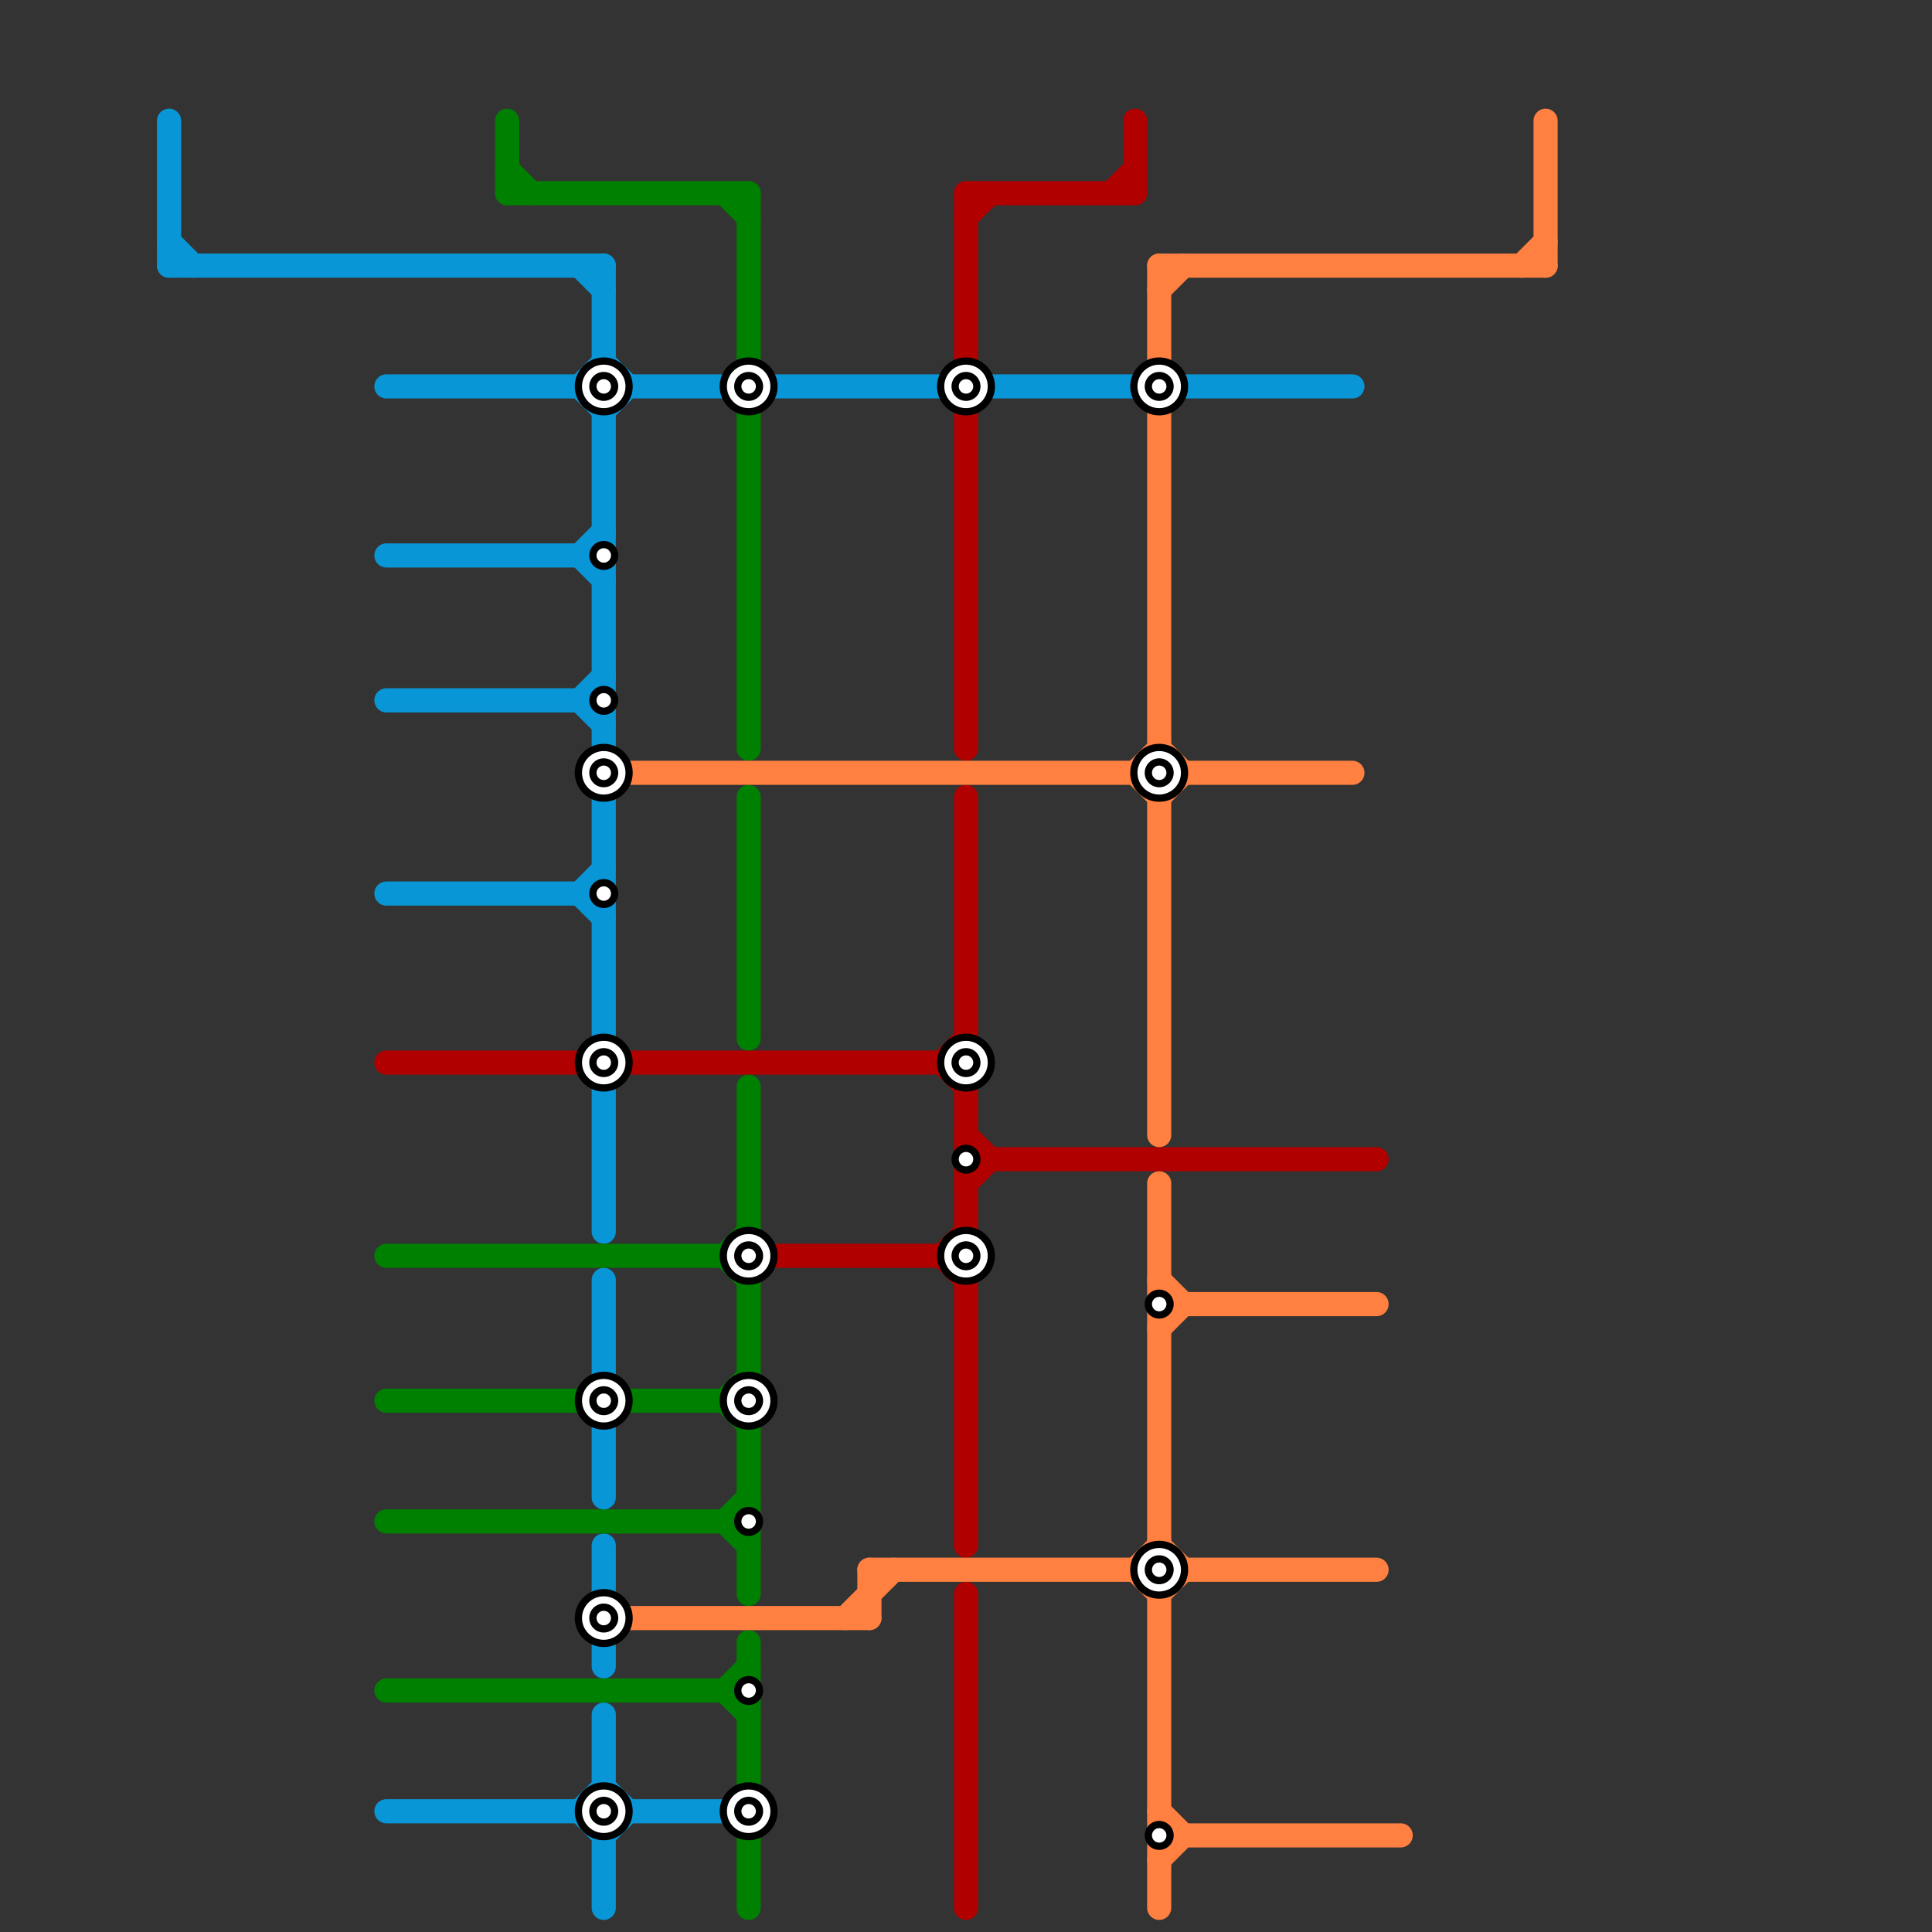 
<svg version="1.1" xmlns="http://www.w3.org/2000/svg" viewBox="0 0 80 80">
<rect x="0" y="0" width="80" height="80" fill="#333333" stroke="none"/>
<style>text { font: 1px Helvetica; font-weight: 600; white-space: pre; dominant-baseline: central; } line { stroke-width: 1; fill: none; stroke-linecap: round; stroke-linejoin: round; } .c0 { stroke: #0896d7 } .c1 { stroke: #b00000 } .c2 { stroke: #008000 } .c3 { stroke: #ff8040 }</style><defs><g id="wm-xf"><circle r="1.2" fill="#000"/><circle r="0.9" fill="#fff"/><circle r="0.6" fill="#000"/><circle r="0.3" fill="#fff"/></g><g id="wm"><circle r="0.6" fill="#000"/><circle r="0.3" fill="#fff"/></g></defs><line class="c0" x1="24" y1="16" x2="25" y2="15"/><line class="c0" x1="25" y1="76" x2="26" y2="75"/><line class="c0" x1="25" y1="15" x2="26" y2="16"/><line class="c0" x1="7" y1="10" x2="8" y2="11"/><line class="c0" x1="7" y1="5" x2="7" y2="11"/><line class="c0" x1="25" y1="33" x2="25" y2="43"/><line class="c0" x1="25" y1="59" x2="25" y2="62"/><line class="c0" x1="25" y1="17" x2="26" y2="16"/><line class="c0" x1="24" y1="75" x2="25" y2="76"/><line class="c0" x1="25" y1="64" x2="25" y2="69"/><line class="c0" x1="16" y1="29" x2="25" y2="29"/><line class="c0" x1="24" y1="23" x2="25" y2="22"/><line class="c0" x1="24" y1="16" x2="25" y2="17"/><line class="c0" x1="24" y1="29" x2="25" y2="28"/><line class="c0" x1="24" y1="37" x2="25" y2="36"/><line class="c0" x1="24" y1="11" x2="25" y2="12"/><line class="c0" x1="25" y1="71" x2="25" y2="79"/><line class="c0" x1="16" y1="23" x2="25" y2="23"/><line class="c0" x1="25" y1="45" x2="25" y2="51"/><line class="c0" x1="24" y1="23" x2="25" y2="24"/><line class="c0" x1="25" y1="11" x2="25" y2="31"/><line class="c0" x1="16" y1="16" x2="56" y2="16"/><line class="c0" x1="24" y1="29" x2="25" y2="30"/><line class="c0" x1="24" y1="75" x2="25" y2="74"/><line class="c0" x1="16" y1="37" x2="25" y2="37"/><line class="c0" x1="25" y1="53" x2="25" y2="57"/><line class="c0" x1="24" y1="37" x2="25" y2="38"/><line class="c0" x1="7" y1="11" x2="25" y2="11"/><line class="c0" x1="25" y1="74" x2="26" y2="75"/><line class="c0" x1="16" y1="75" x2="31" y2="75"/><line class="c1" x1="40" y1="8" x2="40" y2="15"/><line class="c1" x1="40" y1="9" x2="41" y2="8"/><line class="c1" x1="47" y1="5" x2="47" y2="8"/><line class="c1" x1="40" y1="53" x2="40" y2="64"/><line class="c1" x1="40" y1="49" x2="41" y2="48"/><line class="c1" x1="40" y1="66" x2="40" y2="79"/><line class="c1" x1="39" y1="44" x2="40" y2="43"/><line class="c1" x1="40" y1="33" x2="40" y2="51"/><line class="c1" x1="39" y1="44" x2="40" y2="45"/><line class="c1" x1="40" y1="47" x2="41" y2="48"/><line class="c1" x1="46" y1="8" x2="47" y2="7"/><line class="c1" x1="39" y1="52" x2="40" y2="51"/><line class="c1" x1="16" y1="44" x2="40" y2="44"/><line class="c1" x1="39" y1="52" x2="40" y2="53"/><line class="c1" x1="40" y1="48" x2="57" y2="48"/><line class="c1" x1="32" y1="52" x2="39" y2="52"/><line class="c1" x1="40" y1="17" x2="40" y2="31"/><line class="c1" x1="40" y1="8" x2="47" y2="8"/><line class="c2" x1="16" y1="52" x2="31" y2="52"/><line class="c2" x1="21" y1="8" x2="31" y2="8"/><line class="c2" x1="31" y1="68" x2="31" y2="74"/><line class="c2" x1="30" y1="58" x2="31" y2="57"/><line class="c2" x1="30" y1="70" x2="31" y2="69"/><line class="c2" x1="31" y1="8" x2="31" y2="15"/><line class="c2" x1="31" y1="17" x2="31" y2="31"/><line class="c2" x1="31" y1="33" x2="31" y2="43"/><line class="c2" x1="21" y1="5" x2="21" y2="8"/><line class="c2" x1="30" y1="63" x2="31" y2="62"/><line class="c2" x1="30" y1="8" x2="31" y2="9"/><line class="c2" x1="30" y1="58" x2="31" y2="59"/><line class="c2" x1="21" y1="7" x2="22" y2="8"/><line class="c2" x1="30" y1="70" x2="31" y2="71"/><line class="c2" x1="16" y1="63" x2="31" y2="63"/><line class="c2" x1="30" y1="52" x2="31" y2="51"/><line class="c2" x1="31" y1="76" x2="31" y2="79"/><line class="c2" x1="31" y1="45" x2="31" y2="66"/><line class="c2" x1="30" y1="63" x2="31" y2="64"/><line class="c2" x1="16" y1="58" x2="31" y2="58"/><line class="c2" x1="16" y1="70" x2="31" y2="70"/><line class="c2" x1="30" y1="52" x2="31" y2="53"/><circle cx="40" cy="52" r="1" fill="#008000" /><line class="c3" x1="35" y1="67" x2="37" y2="65"/><line class="c3" x1="48" y1="31" x2="49" y2="32"/><line class="c3" x1="47" y1="32" x2="48" y2="31"/><line class="c3" x1="36" y1="65" x2="57" y2="65"/><line class="c3" x1="47" y1="65" x2="48" y2="66"/><line class="c3" x1="48" y1="75" x2="49" y2="76"/><line class="c3" x1="48" y1="76" x2="58" y2="76"/><line class="c3" x1="48" y1="54" x2="57" y2="54"/><line class="c3" x1="48" y1="77" x2="49" y2="76"/><line class="c3" x1="48" y1="53" x2="49" y2="54"/><line class="c3" x1="48" y1="17" x2="48" y2="47"/><line class="c3" x1="48" y1="12" x2="49" y2="11"/><line class="c3" x1="63" y1="11" x2="64" y2="10"/><line class="c3" x1="48" y1="66" x2="49" y2="65"/><line class="c3" x1="47" y1="32" x2="48" y2="33"/><line class="c3" x1="48" y1="64" x2="49" y2="65"/><line class="c3" x1="48" y1="49" x2="48" y2="79"/><line class="c3" x1="64" y1="5" x2="64" y2="11"/><line class="c3" x1="25" y1="32" x2="56" y2="32"/><line class="c3" x1="48" y1="33" x2="49" y2="32"/><line class="c3" x1="47" y1="65" x2="48" y2="64"/><line class="c3" x1="48" y1="11" x2="48" y2="15"/><line class="c3" x1="48" y1="11" x2="64" y2="11"/><line class="c3" x1="26" y1="67" x2="36" y2="67"/><line class="c3" x1="36" y1="65" x2="36" y2="67"/><line class="c3" x1="48" y1="55" x2="49" y2="54"/>

<use x="25" y="16" href="#wm-xf"/><use x="25" y="23" href="#wm"/><use x="25" y="29" href="#wm"/><use x="25" y="32" href="#wm-xf"/><use x="25" y="37" href="#wm"/><use x="25" y="44" href="#wm-xf"/><use x="25" y="58" href="#wm-xf"/><use x="25" y="67" href="#wm-xf"/><use x="25" y="75" href="#wm-xf"/><use x="31" y="16" href="#wm-xf"/><use x="31" y="52" href="#wm-xf"/><use x="31" y="58" href="#wm-xf"/><use x="31" y="63" href="#wm"/><use x="31" y="70" href="#wm"/><use x="31" y="75" href="#wm-xf"/><use x="40" y="16" href="#wm-xf"/><use x="40" y="44" href="#wm-xf"/><use x="40" y="48" href="#wm"/><use x="40" y="52" href="#wm-xf"/><use x="48" y="16" href="#wm-xf"/><use x="48" y="32" href="#wm-xf"/><use x="48" y="54" href="#wm"/><use x="48" y="65" href="#wm-xf"/><use x="48" y="76" href="#wm"/>
</svg>

